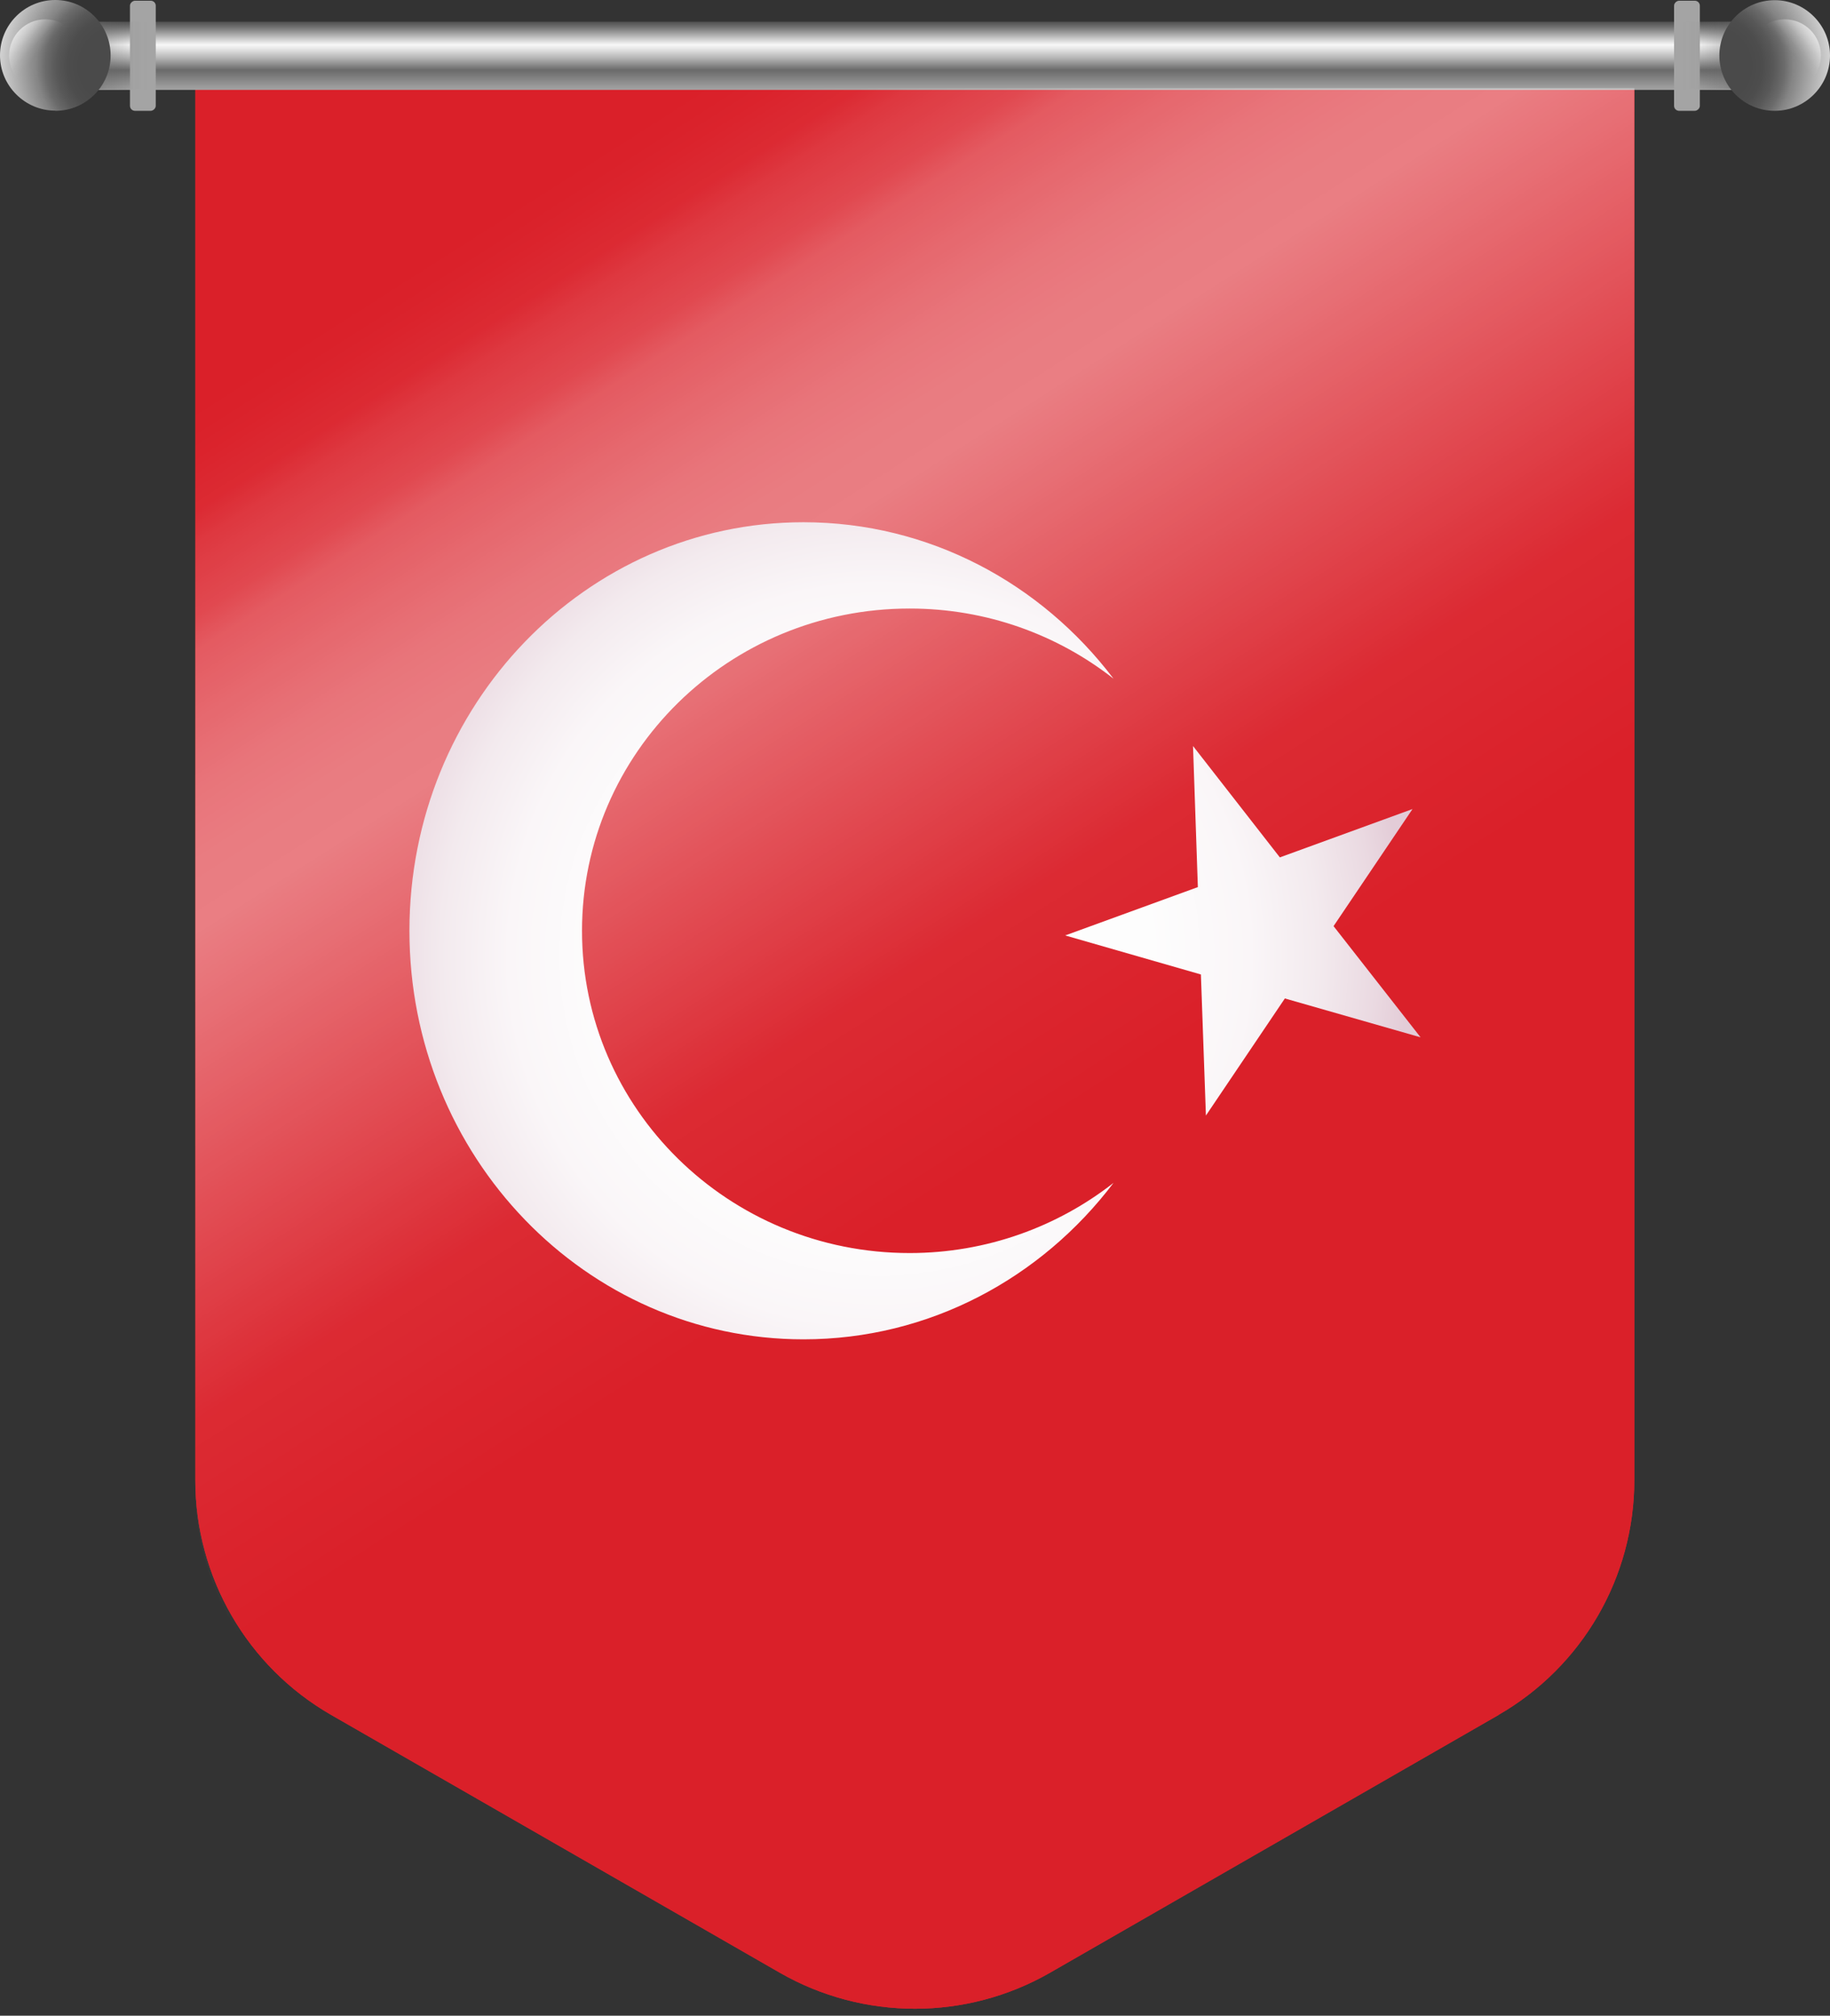 <?xml version="1.0" encoding="UTF-8"?>
<svg xmlns="http://www.w3.org/2000/svg" xmlns:xlink="http://www.w3.org/1999/xlink" viewBox="0 0 102.22 112.59">
  <rect x="0" y="0" width="102.22" height="112.59" fill="#333333" stroke="none"/>
  <defs>
    <style>
      .cls-1 {
        fill: url(#Degradado_sin_nombre_139-2);
      }

      .cls-1, .cls-2, .cls-3, .cls-4, .cls-5, .cls-6, .cls-7, .cls-8, .cls-9, .cls-10, .cls-11, .cls-12, .cls-13, .cls-14, .cls-15, .cls-16, .cls-17 {
        stroke-width: 0px;
      }

      .cls-1, .cls-15 {
        mix-blend-mode: multiply;
        opacity: .73;
      }

      .cls-2 {
        fill: url(#Degradado_sin_nombre_33);
      }

      .cls-18 {
        clip-path: url(#clippath);
      }

      .cls-19, .cls-16 {
        fill: #da2029;
      }

      .cls-3 {
        fill: none;
      }

      .cls-4 {
        fill: url(#radial-gradient);
      }

      .cls-5 {
        fill: #4d4d4f;
      }

      .cls-6 {
        fill: url(#Degradado_sin_nombre_23);
      }

      .cls-6, .cls-17 {
        opacity: .59;
      }

      .cls-7 {
        fill: url(#Degradado_sin_nombre_9);
        mix-blend-mode: screen;
        opacity: .42;
      }

      .cls-20 {
        clip-path: url(#clippath-1);
      }

      .cls-8 {
        fill: url(#Degradado_sin_nombre_33-2);
      }

      .cls-9 {
        fill: url(#Degradado_sin_nombre_110-3);
      }

      .cls-10 {
        fill: url(#Degradado_sin_nombre_110-2);
      }

      .cls-11 {
        fill: url(#radial-gradient-2);
      }

      .cls-12 {
        fill: #ec1c24;
      }

      .cls-21 {
        isolation: isolate;
      }

      .cls-13 {
        fill: #ffca05;
      }

      .cls-14 {
        fill: url(#Degradado_sin_nombre_110);
      }

      .cls-15 {
        fill: url(#Degradado_sin_nombre_139);
      }

      .cls-17 {
        fill: url(#Degradado_sin_nombre_23-2);
      }
    </style>
    <clipPath id="clippath">
      <path class="cls-16" d="M83.71,95.79l-25.06,14.4c-4.67,2.68-10.42,2.68-15.09,0l-25.06-14.4c-4.7-2.7-7.59-7.7-7.59-13.12V1.55h80.38v81.12c0,5.42-2.9,10.42-7.59,13.12Z"/>
    </clipPath>
    <linearGradient id="Degradado_sin_nombre_110" data-name="Degradado sin nombre 110" x1="51.11" y1="5.02" x2="51.11" y2="1.21" gradientUnits="userSpaceOnUse">
      <stop offset="0" stop-color="#a4a4a4"/>
      <stop offset=".29" stop-color="#6a6a6a"/>
      <stop offset=".47" stop-color="#b6b6b6"/>
      <stop offset=".6" stop-color="#e5e5e5"/>
      <stop offset=".66" stop-color="#f8f8f8"/>
      <stop offset=".72" stop-color="#dadada"/>
      <stop offset=".91" stop-color="#767676"/>
      <stop offset="1" stop-color="#4f4f4f"/>
    </linearGradient>
    <linearGradient id="Degradado_sin_nombre_110-2" data-name="Degradado sin nombre 110" x1="-2373.42" y1="-1227.63" x2="-2365.48" y2="-1227.63" gradientTransform="translate(1927.72 1230.74) scale(.77 1)" xlink:href="#Degradado_sin_nombre_110"/>
    <linearGradient id="Degradado_sin_nombre_139" data-name="Degradado sin nombre 139" x1="93.96" y1="3.09" x2="98.87" y2="3.09" gradientUnits="userSpaceOnUse">
      <stop offset="0" stop-color="#4f4f4f" stop-opacity="0"/>
      <stop offset=".16" stop-color="rgba(83, 83, 83, .17)" stop-opacity=".17"/>
      <stop offset=".47" stop-color="rgba(95, 95, 95, .62)" stop-opacity=".62"/>
      <stop offset=".71" stop-color="#6a6a6a"/>
      <stop offset="1" stop-color="#a4a4a4"/>
    </linearGradient>
    <radialGradient id="Degradado_sin_nombre_33" data-name="Degradado sin nombre 33" cx="95.64" cy="3.68" fx="95.64" fy="3.68" r="7.59" gradientUnits="userSpaceOnUse">
      <stop offset=".28" stop-color="#4a4a4a"/>
      <stop offset=".37" stop-color="#4d4d4d"/>
      <stop offset=".45" stop-color="#585858"/>
      <stop offset=".53" stop-color="#6b6b6b"/>
      <stop offset=".6" stop-color="#868686"/>
      <stop offset=".61" stop-color="#888"/>
      <stop offset="1" stop-color="#f8f8f8"/>
    </radialGradient>
    <linearGradient id="Degradado_sin_nombre_23" data-name="Degradado sin nombre 23" x1="101.86" y1="1.09" x2="98.07" y2="4.61" gradientUnits="userSpaceOnUse">
      <stop offset=".17" stop-color="#fff"/>
      <stop offset=".2" stop-color="rgba(255, 255, 255, .95)" stop-opacity=".95"/>
      <stop offset=".26" stop-color="rgba(255, 255, 255, .82)" stop-opacity=".82"/>
      <stop offset=".33" stop-color="rgba(255, 255, 255, .6)" stop-opacity=".6"/>
      <stop offset=".42" stop-color="rgba(255, 255, 255, .3)" stop-opacity=".3"/>
      <stop offset=".5" stop-color="#fff" stop-opacity="0"/>
    </linearGradient>
    <linearGradient id="Degradado_sin_nombre_110-3" data-name="Degradado sin nombre 110" x1="-2373.42" y1="2368.25" x2="-2365.48" y2="2368.25" gradientTransform="translate(1841.46 2371.36) scale(.77 -1)" xlink:href="#Degradado_sin_nombre_110"/>
    <linearGradient id="Degradado_sin_nombre_139-2" data-name="Degradado sin nombre 139" x1="-3501.91" x2="-3497.01" gradientTransform="translate(3505.27 6.19) scale(1 -1)" xlink:href="#Degradado_sin_nombre_139"/>
    <radialGradient id="Degradado_sin_nombre_33-2" data-name="Degradado sin nombre 33" cx="-3500.23" fx="-3500.23" gradientTransform="translate(-3493.65) rotate(-180) scale(1 -1)" xlink:href="#Degradado_sin_nombre_33"/>
    <linearGradient id="Degradado_sin_nombre_23-2" data-name="Degradado sin nombre 23" x1="-3494.02" y1="1.09" x2="-3497.81" y2="4.61" gradientTransform="translate(-3493.65) rotate(-180) scale(1 -1)" xlink:href="#Degradado_sin_nombre_23"/>
    <linearGradient id="Degradado_sin_nombre_9" data-name="Degradado sin nombre 9" x1="26.2" y1="7.05" x2="114.93" y2="146.49" gradientUnits="userSpaceOnUse">
      <stop offset=".03" stop-color="#fff" stop-opacity="0"/>
      <stop offset=".04" stop-color="rgba(255, 255, 255, .13)" stop-opacity=".13"/>
      <stop offset=".06" stop-color="rgba(255, 255, 255, .33)" stop-opacity=".33"/>
      <stop offset=".07" stop-color="rgba(255, 255, 255, .51)" stop-opacity=".51"/>
      <stop offset=".09" stop-color="rgba(255, 255, 255, .66)" stop-opacity=".66"/>
      <stop offset=".1" stop-color="rgba(255, 255, 255, .79)" stop-opacity=".79"/>
      <stop offset=".12" stop-color="rgba(255, 255, 255, .88)" stop-opacity=".88"/>
      <stop offset=".14" stop-color="rgba(255, 255, 255, .95)" stop-opacity=".95"/>
      <stop offset=".16" stop-color="rgba(255, 255, 255, .99)" stop-opacity=".99"/>
      <stop offset=".18" stop-color="#fff"/>
      <stop offset=".32" stop-color="rgba(255, 255, 255, .33)" stop-opacity=".33"/>
      <stop offset=".39" stop-color="#fff" stop-opacity="0"/>
    </linearGradient>
    <radialGradient id="radial-gradient" cx="49.13" cy="53.37" fx="49.13" fy="53.37" r="29.57" gradientUnits="userSpaceOnUse">
      <stop offset="0" stop-color="#fff"/>
      <stop offset=".51" stop-color="#fdfdfd"/>
      <stop offset=".7" stop-color="#faf6f8"/>
      <stop offset=".83" stop-color="#f3eaee"/>
      <stop offset=".94" stop-color="#ead9e1"/>
      <stop offset="1" stop-color="#e3ccd7"/>
    </radialGradient>
    <radialGradient id="radial-gradient-2" cx="49.13" cy="53.37" fx="49.13" fy="53.37" r="29.57" xlink:href="#radial-gradient"/>
    <clipPath id="clippath-1">
      <path class="cls-3" d="M210.56,95.79l-25.06,14.4c-4.67,2.68-10.42,2.68-15.09,0l-25.06-14.4c-4.7-2.7-7.59-7.7-7.59-13.12V1.55h80.38v81.12c0,5.42-2.9,10.42-7.59,13.12Z"/>
    </clipPath>
  </defs>
  <g class="cls-21">
    <g id="Layer_1" data-name="Layer 1">
      <g>
        <g>
          <path class="cls-19" d="M83.71,95.79l-25.06,14.4c-4.67,2.68-10.42,2.68-15.09,0l-25.06-14.4c-4.7-2.7-7.59-7.7-7.59-13.12V1.55h80.38v81.12c0,5.42-2.9,10.42-7.59,13.12Z"/>
          <g class="cls-18">
            <polygon class="cls-16" points="-3.41 4.05 -3.41 40.8 -3.41 47.1 -3.41 70.72 -3.41 77.53 -3.41 114.28 104.66 114.28 104.66 77.53 104.66 70.72 104.66 47.1 104.66 40.8 104.66 4.05 -3.41 4.05"/>
          </g>
        </g>
        <g>
          <rect class="cls-14" x="4.63" y="1.21" width="92.95" height="3.81"/>
          <g>
            <g>
              <rect class="cls-10" x="91.16" y="2.4" width="6.15" height="1.44" rx=".28" ry=".28" transform="translate(97.35 -91.12) rotate(90)"/>
              <rect class="cls-15" x="93.96" y="1.21" width="4.9" height="3.76"/>
              <g>
                <path class="cls-2" d="M99.13,6.19c-1.71,0-3.09-1.39-3.09-3.09s1.39-3.09,3.09-3.09,3.09,1.39,3.09,3.09-1.39,3.09-3.09,3.09Z"/>
                <path class="cls-6" d="M99.69,5.12c-1.12,0-2.02-.9-2.02-2.02s.9-2.02,2.02-2.02,2.02.9,2.02,2.02-.9,2.02-2.02,2.02Z"/>
              </g>
            </g>
            <g>
              <rect class="cls-9" x="4.91" y="2.4" width="6.15" height="1.44" rx=".28" ry=".28" transform="translate(11.1 -4.87) rotate(90)"/>
              <rect class="cls-1" x="3.36" y="1.21" width="4.9" height="3.76" transform="translate(11.62 6.19) rotate(180)"/>
              <g>
                <path class="cls-8" d="M3.09,6.19c1.71,0,3.09-1.39,3.09-3.09S4.8,0,3.09,0,0,1.39,0,3.09s1.39,3.09,3.09,3.09Z"/>
                <path class="cls-17" d="M2.53,5.12c1.12,0,2.02-.9,2.02-2.02s-.9-2.02-2.02-2.02S.51,1.99.51,3.1s.9,2.02,2.02,2.02Z"/>
              </g>
            </g>
          </g>
        </g>
        <path class="cls-7" d="M83.71,96.17l-25.06,14.4c-4.67,2.68-10.42,2.68-15.09,0l-25.06-14.4c-4.7-2.7-7.59-7.7-7.59-13.12V4.93h80.38v78.12c0,5.42-2.9,10.42-7.59,13.12Z"/>
        <g>
          <path class="cls-4" d="M32.51,51.99c0-9.94,8.19-18,18.3-18,4.31,0,8.27,1.47,11.39,3.92-4.03-5.32-10.29-8.74-17.32-8.74-12.16,0-22.01,10.22-22.01,22.82s9.85,22.82,22.01,22.82c7.03,0,13.29-3.42,17.32-8.74-3.13,2.45-7.09,3.92-11.39,3.92-10.11,0-18.3-8.06-18.3-18Z"/>
          <polygon class="cls-11" points="66.64 41.67 71.49 47.89 78.9 45.19 74.49 51.73 79.35 57.94 71.77 55.77 67.36 62.31 67.08 54.43 59.5 52.25 66.91 49.55 66.64 41.67"/>
        </g>
      </g>
      <g class="cls-20">
        <path class="cls-5" d="M97.55,9.03v30.02h160.82V9.03c0-4.13-3.35-7.48-7.48-7.48H105.03c-4.14,0-7.49,3.35-7.49,7.48Z"/>
        <rect class="cls-12" x="97.55" y="39.05" width="160.82" height="37.51"/>
        <path class="cls-13" d="M97.55,106.57c0,4.13,3.35,7.49,7.49,7.49h145.85c4.13,0,7.48-3.35,7.48-7.49v-30.01H97.55v30.01Z"/>
      </g>
    </g>
  </g>
</svg>